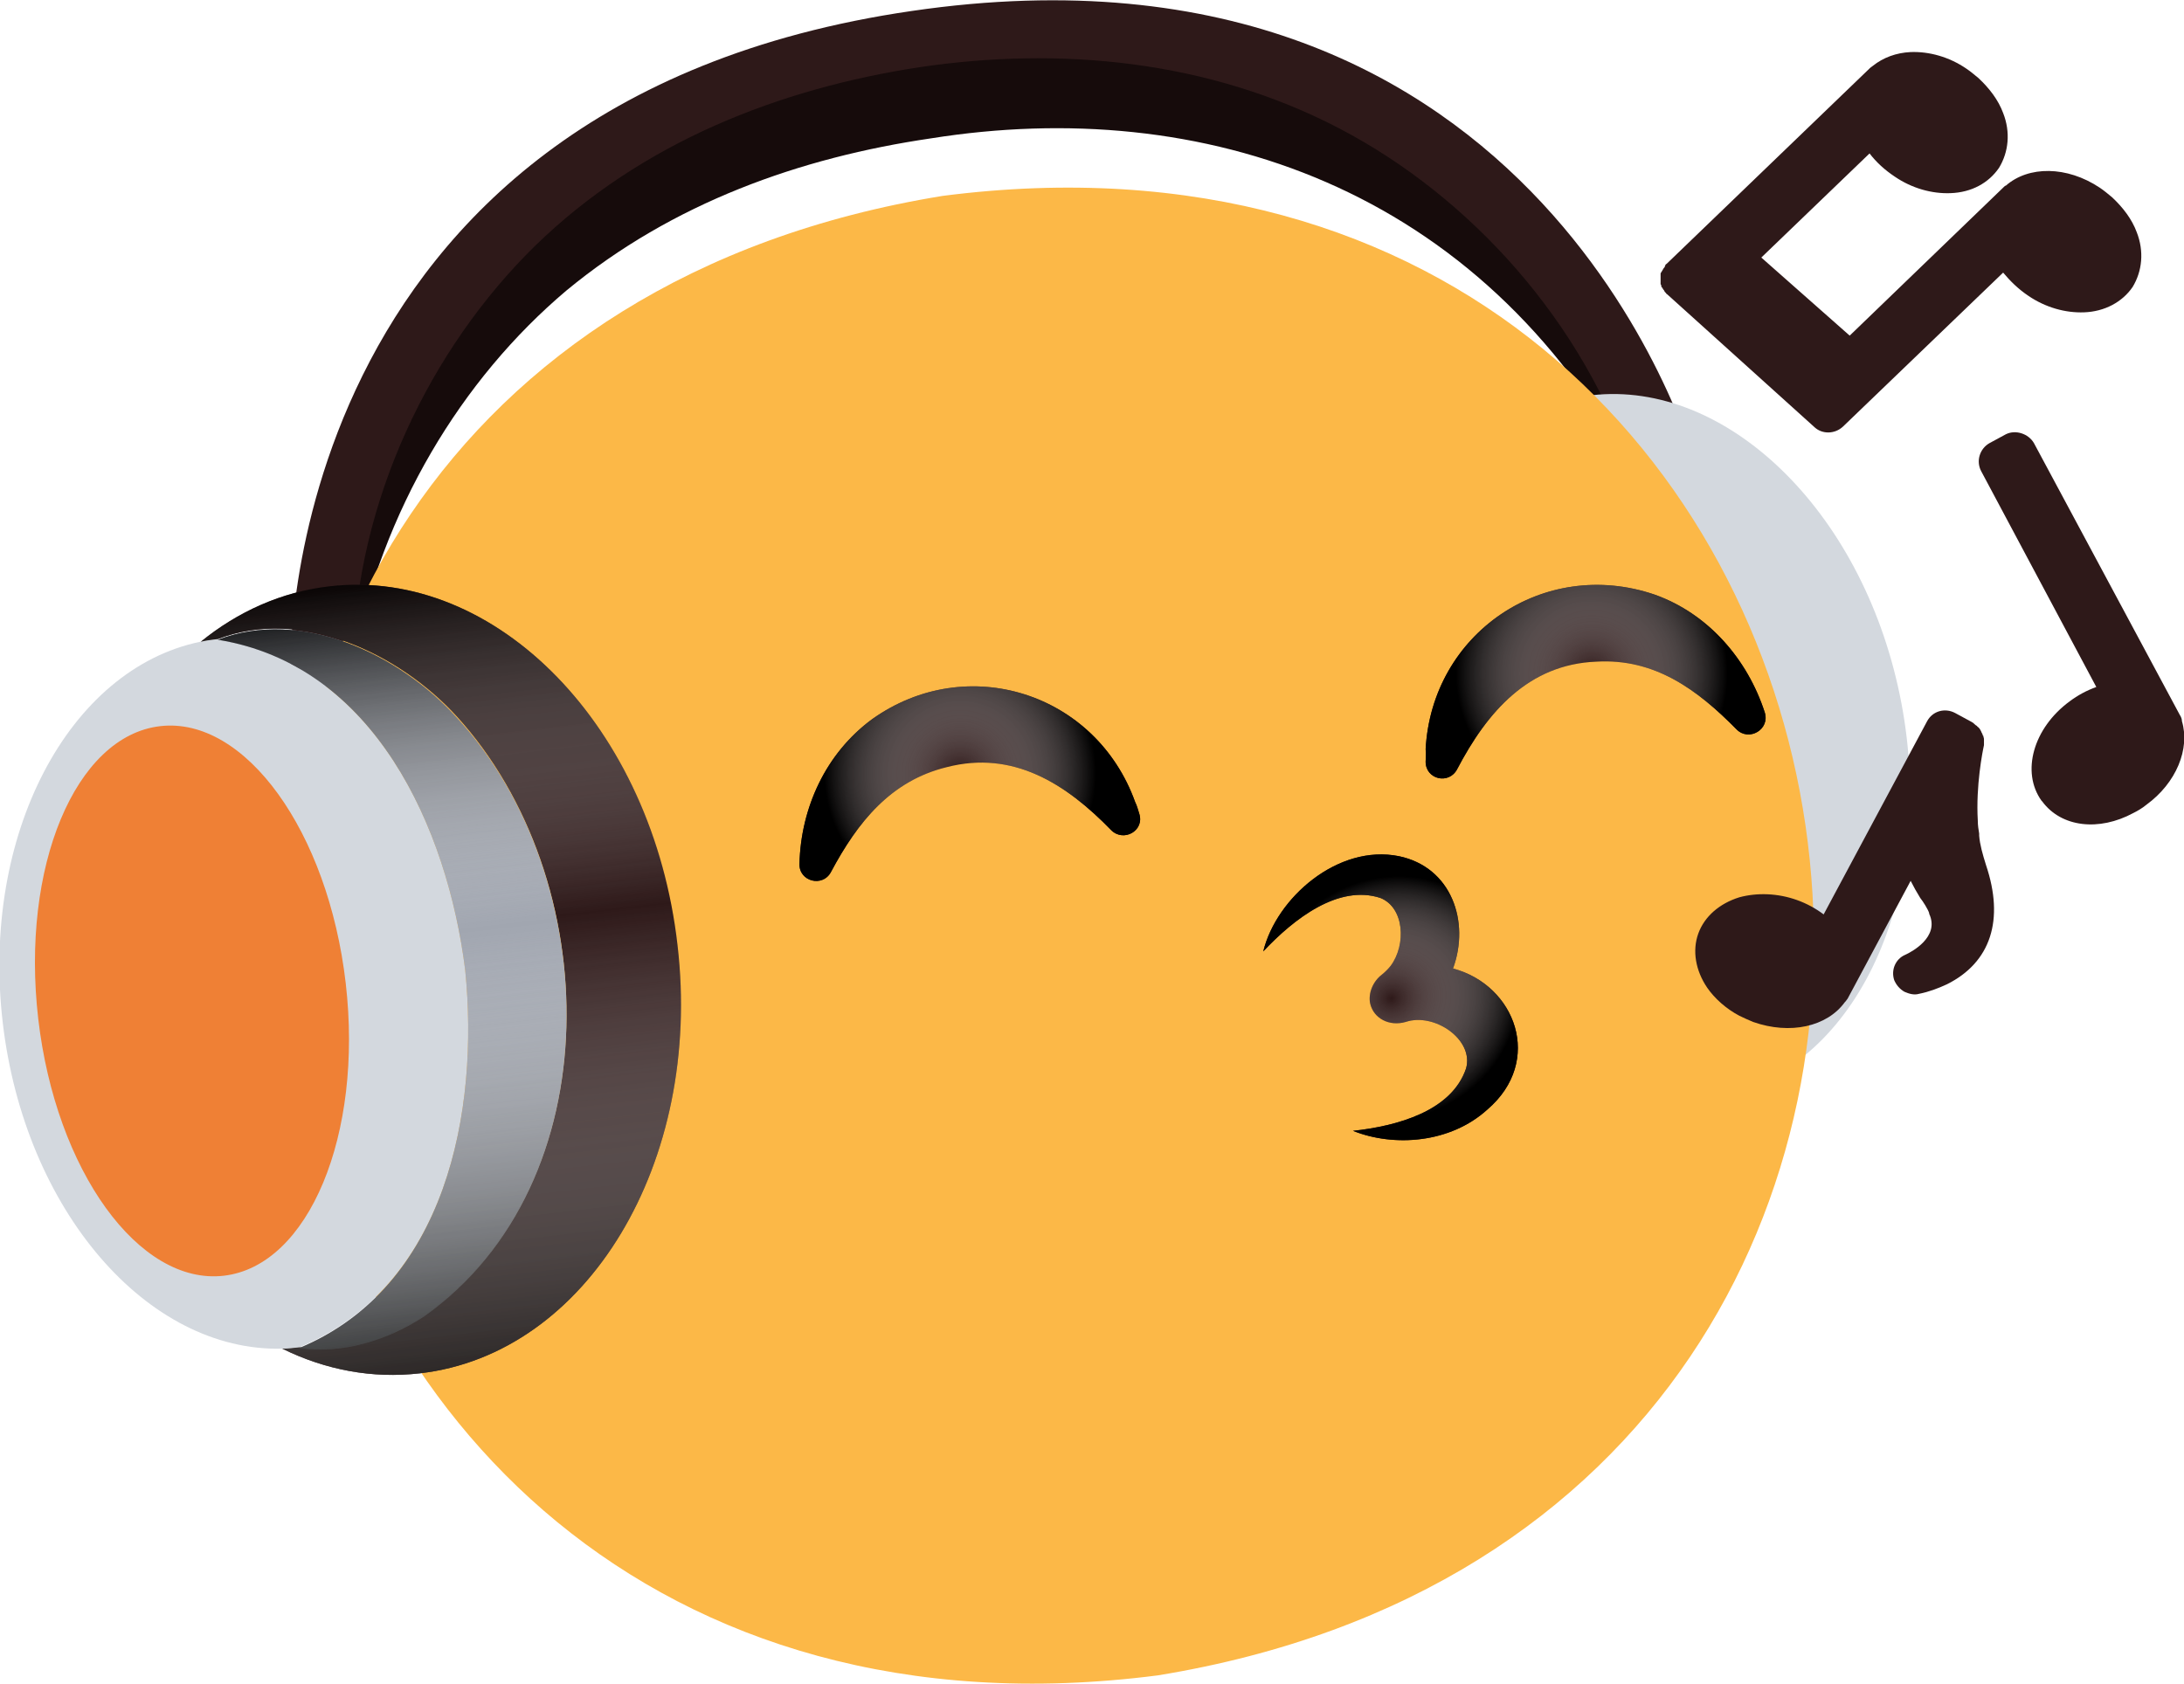 <svg xmlns="http://www.w3.org/2000/svg" xmlns:xlink="http://www.w3.org/1999/xlink" x="0px" y="0px" viewBox="0 0 318.8 245.8" style="enable-background:new 0 0 318.8 245.8;" xml:space="preserve"><style type="text/css">	.st0{fill:#2E1919;}	.st1{fill:#160B0B;}	.st2{fill:#D3D8DE;}	.st3{fill:#A1A6B0;}	.st4{opacity:0.8;}	.st5{fill:url(#SVGID_1_);}	.st6{fill:url(#SVGID_00000045579405437801738990000016107135164959448463_);}	.st7{fill:#FCB847;}	.st8{fill:url(#SVGID_00000147217866807909208720000011088014752569096381_);}	.st9{fill:url(#SVGID_00000139269906284758450330000014912047539064656309_);}	.st10{fill:url(#SVGID_00000067229752336965444900000009637741272420065687_);}	.st11{fill:url(#SVGID_00000144306979339123977840000002984624452894954162_);}	.st12{fill:url(#SVGID_00000026134201016846973110000002226639517816767887_);}	.st13{fill:#EF8035;}</style><g id="background"></g><g id="Objects">	<g>		<g>			<path class="st0" d="M247.5,67.9l-9,1.3c0,0-24.1-65.7-103.4-54.2C55.8,26.6,51.4,96.5,51.4,96.5l-9,1.3c0,0-2.1-82.7,90.7-96.2    C225.9-12,247.5,67.9,247.5,67.9z"></path>			<path class="st1" d="M238.5,69.2c-22.5-42-63.1-55.3-102.6-49c-19.1,2.8-37.7,9.4-53.2,22.2c-15.4,13-26.9,32.1-31.2,54.1    C52,73,62.9,50.8,78.1,35.9c15.6-15.2,35.8-23,56.2-26.1c20.3-3,42-1.1,61.3,9C214.5,28.7,231.2,46.9,238.5,69.2L238.5,69.2z"></path>			<g>				<g>					<path class="st0" d="M180.3,121.5c6.5,31.3,31.3,52.5,55.4,47.5c6.9-1.4,12.9-4.8,17.9-9.7c-0.8,0.2-1.6,0.4-2.4,0.6      c-5.5,2.7-12.4,3-18.7,1.4c-32.2-9.8-45.1-52.4-32.1-81.5c5-11.5,16.4-22.4,29.5-21.8c0.8-0.2,1.7-0.3,2.5-0.4      c-6.6-2.5-13.5-3.2-20.4-1.8C188,60.8,173.8,90.3,180.3,121.5z"></path>					<path class="st2" d="M210.9,115.2c4.5,20.4,17.2,43.1,40.3,44.8c0.8-0.2,1.6-0.4,2.4-0.6c18.8-5.7,29.3-31,23.7-58      c-5.6-27-25.4-45.9-44.9-43.7c-0.8,0.1-1.7,0.2-2.5,0.4C209.4,68.8,206.8,94.7,210.9,115.2z"></path>					<path class="st3" d="M232.5,161.3c6.3,1.7,13.2,1.4,18.7-1.4c-23.1-1.7-35.8-24.4-40.3-44.8c-4.1-20.4-1.5-46.4,19.1-57.2      c-13.1-0.6-24.5,10.3-29.5,21.8C187.4,108.9,200.3,151.5,232.5,161.3z"></path>				</g>				<g class="st4">											<linearGradient id="SVGID_1_" gradientUnits="userSpaceOnUse" x1="-1712.535" y1="338.788" x2="-1712.535" y2="223.13" gradientTransform="matrix(-0.979 0.204 0.204 0.979 -1522.179 189.989)">						<stop offset="0" style="stop-color:#2D2D2C"></stop>						<stop offset="0.553" style="stop-color:#FFFFFF;stop-opacity:0"></stop>						<stop offset="1" style="stop-color:#000000"></stop>					</linearGradient>					<path class="st5" d="M180.3,121.5c6.5,31.3,31.3,52.5,55.4,47.5c6.9-1.4,12.9-4.8,17.9-9.7c-0.8,0.2-1.6,0.4-2.4,0.6      c-5.5,2.7-12.4,3-18.7,1.4c-32.2-9.8-45.1-52.4-32.1-81.5c5-11.5,16.4-22.4,29.5-21.8c0.8-0.2,1.7-0.3,2.5-0.4      c-6.6-2.5-13.5-3.2-20.4-1.8C188,60.8,173.8,90.3,180.3,121.5z"></path>											<linearGradient id="SVGID_00000175305154089097482860000009352697909742322348_" gradientUnits="userSpaceOnUse" x1="-1719.691" y1="333.751" x2="-1719.691" y2="228.186" gradientTransform="matrix(-0.979 0.204 0.204 0.979 -1522.179 189.989)">						<stop offset="0" style="stop-color:#2D2D2C"></stop>						<stop offset="0.553" style="stop-color:#FFFFFF;stop-opacity:0"></stop>						<stop offset="1" style="stop-color:#000000"></stop>					</linearGradient>					<path style="fill:url(#SVGID_00000175305154089097482860000009352697909742322348_);" d="M232.5,161.3      c6.3,1.7,13.2,1.4,18.7-1.4c-23.1-1.7-35.8-24.4-40.3-44.8c-4.1-20.4-1.5-46.4,19.1-57.2c-13.1-0.6-24.5,10.3-29.5,21.8      C187.4,108.9,200.3,151.5,232.5,161.3z"></path>				</g>			</g>			<path class="st7" d="M137.6,28.6c147.3-19,178.1,192.1,31.4,216C21.7,263.6-9,52.4,137.6,28.6z"></path>			<g>				<g>					<path class="st0" d="M166.3,118.8c0.8,2.5-2.3,4.2-4.1,2.4c-6.6-6.8-14.3-11.7-24-9.2c-8.2,2-13,8-16.9,15.3      c-1.2,2.3-4.7,1.4-4.6-1.2c0.2-8.1,3.8-16.1,10.6-21.1c13.9-9.9,32.7-3.8,38.4,12.1C166,117.7,166.1,118.2,166.3,118.8z"></path>											<radialGradient id="SVGID_00000051346696765479622300000018200758554506164927_" cx="82.255" cy="191.976" r="19.834" gradientTransform="matrix(0.99 -0.144 0.144 0.99 31.076 -65.277)" gradientUnits="userSpaceOnUse">						<stop offset="0" style="stop-color:#FFFFFF;stop-opacity:0"></stop>						<stop offset="1" style="stop-color:#000000"></stop>					</radialGradient>					<path style="fill:url(#SVGID_00000051346696765479622300000018200758554506164927_);" d="M166.3,118.8c0.8,2.5-2.3,4.2-4.1,2.4      c-6.6-6.8-14.3-11.7-24-9.2c-8.2,2-13,8-16.9,15.3c-1.2,2.3-4.7,1.4-4.6-1.2c0.2-8.1,3.8-16.1,10.6-21.1      c13.9-9.9,32.7-3.8,38.4,12.1C166,117.7,166.1,118.2,166.3,118.8z"></path>				</g>				<g>					<path class="st0" d="M208.1,111.2c0,2.6,3.4,3.4,4.6,1.1c4.4-8.4,10.4-15.3,20.3-15.7c8.5-0.5,14.7,4,20.5,9.9      c1.8,1.8,4.9,0,4.1-2.5c-2.5-7.7-8.2-14.4-16.1-17.2c-16.2-5.5-32.5,5.7-33.4,22.6C208.2,110,208.1,110.6,208.1,111.2z"></path>											<radialGradient id="SVGID_00000128460390315244122470000010461546034592164518_" cx="-2108.748" cy="190.775" r="19.834" gradientTransform="matrix(-0.99 0.144 0.144 0.99 -1882.766 213.13)" gradientUnits="userSpaceOnUse">						<stop offset="0" style="stop-color:#FFFFFF;stop-opacity:0"></stop>						<stop offset="1" style="stop-color:#000000"></stop>					</radialGradient>					<path style="fill:url(#SVGID_00000128460390315244122470000010461546034592164518_);" d="M208.1,111.2c0,2.6,3.4,3.4,4.6,1.1      c4.4-8.4,10.4-15.3,20.3-15.7c8.5-0.5,14.7,4,20.5,9.9c1.8,1.8,4.9,0,4.1-2.5c-2.5-7.7-8.2-14.4-16.1-17.2      c-16.2-5.5-32.5,5.7-33.4,22.6C208.2,110,208.1,110.6,208.1,111.2z"></path>				</g>				<g>					<path class="st0" d="M184.4,138.9c1.9-7.8,10.9-15.7,19.8-13.9c7.7,1.6,10.4,9.6,7.9,16.4c9.1,2.4,13.3,13.5,5,20.6      c-5.4,4.9-13.6,5.5-19.6,3.1c6.5-0.7,14.4-2.9,16.5-9.1c1.2-4.2-4.6-8.2-8.8-6.8c-2.4,0.7-4.7-0.5-5.2-2.7      c-0.3-1.5,0.4-3.2,1.7-4.2c0.5-0.4,0.9-0.8,1.3-1.3c2.3-3.1,2-8.5-1.5-9.9C195.4,129.1,188.9,134.1,184.4,138.9z"></path>											<radialGradient id="SVGID_00000007389305948104747870000009490875029408688306_" cx="-1214.847" cy="-1368.557" r="18.94" gradientTransform="matrix(-0.894 0.447 -0.415 -0.83 -1450.919 -447.102)" gradientUnits="userSpaceOnUse">						<stop offset="0" style="stop-color:#FFFFFF;stop-opacity:0"></stop>						<stop offset="1" style="stop-color:#000000"></stop>					</radialGradient>					<path style="fill:url(#SVGID_00000007389305948104747870000009490875029408688306_);" d="M184.4,138.9      c1.9-7.8,10.9-15.7,19.8-13.9c7.7,1.6,10.4,9.6,7.9,16.4c9.1,2.4,13.3,13.5,5,20.6c-5.4,4.9-13.6,5.5-19.6,3.1      c6.5-0.7,14.4-2.9,16.5-9.1c1.2-4.2-4.6-8.2-8.8-6.8c-2.4,0.7-4.7-0.5-5.2-2.7c-0.3-1.5,0.4-3.2,1.7-4.2      c0.5-0.4,0.9-0.8,1.3-1.3c2.3-3.1,2-8.5-1.5-9.9C195.4,129.1,188.9,134.1,184.4,138.9z"></path>				</g>			</g>			<g>				<g>					<path class="st0" d="M98.9,138c3.7,31.7-13.2,59.7-37.6,62.5c-7,0.8-13.8-0.5-20.1-3.6c0.8,0,1.6-0.1,2.5-0.2      c6.1,0.9,12.7-1,18.2-4.6c27.5-19.5,26.3-63.9,4.8-87.5C58.3,95.4,44,88.6,31.8,93.3c-0.8,0.1-1.7,0.2-2.5,0.4      c5.4-4.4,11.8-7.3,18.8-8.1C72.5,82.8,95.3,106.2,98.9,138z"></path>					<path class="st2" d="M67.9,141.5c2.1,20.7-2.7,46.3-24.2,55.2c-0.8,0.1-1.6,0.2-2.5,0.2c-19.7,0.5-37.6-20.2-40.8-47.6      c-3.2-27.4,9.6-51.6,28.8-55.6c0.8-0.2,1.7-0.3,2.5-0.4C54.7,97.1,65.3,120.9,67.9,141.5z"></path>					<path class="st3" d="M61.9,192.2c-5.5,3.6-12.1,5.5-18.2,4.6c21.4-8.9,26.3-34.5,24.2-55.2c-2.6-20.7-13.2-44.5-36.1-48.2      c12.2-4.7,26.5,2.1,34.9,11.4C88.2,128.2,89.4,172.7,61.9,192.2z"></path>				</g>				<g class="st4">											<linearGradient id="SVGID_00000047774701610030604310000006815564091535704976_" gradientUnits="userSpaceOnUse" x1="-3.378" y1="302.457" x2="-3.378" y2="186.8" gradientTransform="matrix(0.993 -0.115 0.115 0.993 42.352 -101.767)">						<stop offset="0" style="stop-color:#2D2D2C"></stop>						<stop offset="0.553" style="stop-color:#FFFFFF;stop-opacity:0"></stop>						<stop offset="1" style="stop-color:#000000"></stop>					</linearGradient>					<path style="fill:url(#SVGID_00000047774701610030604310000006815564091535704976_);" d="M98.9,138      c3.7,31.7-13.2,59.7-37.6,62.5c-7,0.8-13.8-0.5-20.1-3.6c0.8,0,1.6-0.1,2.5-0.2c6.1,0.9,12.7-1,18.2-4.6      c27.5-19.5,26.3-63.9,4.8-87.5C58.3,95.4,44,88.6,31.8,93.3c-0.8,0.1-1.7,0.2-2.5,0.4c5.4-4.4,11.8-7.3,18.8-8.1      C72.5,82.8,95.3,106.2,98.9,138z"></path>											<linearGradient id="SVGID_00000006671025457183675990000015290730695963730322_" gradientUnits="userSpaceOnUse" x1="-10.534" y1="297.42" x2="-10.534" y2="191.855" gradientTransform="matrix(0.993 -0.115 0.115 0.993 42.352 -101.767)">						<stop offset="0" style="stop-color:#2D2D2C"></stop>						<stop offset="0.553" style="stop-color:#FFFFFF;stop-opacity:0"></stop>						<stop offset="1" style="stop-color:#000000"></stop>					</linearGradient>					<path style="fill:url(#SVGID_00000006671025457183675990000015290730695963730322_);" d="M61.9,192.2      c-5.5,3.6-12.1,5.5-18.2,4.6c21.4-8.9,26.3-34.5,24.2-55.2c-2.6-20.7-13.2-44.5-36.1-48.2c12.2-4.7,26.5,2.1,34.9,11.4      C88.2,128.2,89.4,172.7,61.9,192.2z"></path>				</g>									<ellipse transform="matrix(0.993 -0.115 0.115 0.993 -16.594 4.178)" class="st13" cx="28" cy="146.2" rx="22.6" ry="40.4"></ellipse>			</g>		</g>		<g>			<g>				<g>					<path class="st0" d="M296.9,64.7l21.3,39.7c0.2,0.3,0.3,0.6,0.3,0.9c1.2,4-0.8,9-5.2,12.2c-0.6,0.5-1.3,0.9-1.9,1.2      c-5,2.7-10.5,2.1-13.3-1.7c0,0-0.1-0.1-0.1-0.1l0,0c-3-4.2-1.2-10.6,4.1-14.5c1.2-0.9,2.5-1.6,3.9-2.1l-16.8-31.5      c-0.8-1.5-0.2-3.3,1.2-4.1l2.4-1.3C294.2,62.7,296.1,63.3,296.9,64.7z"></path>				</g>			</g>			<g>				<g>					<path class="st0" d="M284.2,143.7C284.2,143.7,284.2,143.7,284.2,143.7c-1.3,0.6-2.6,1.1-4.1,1.4c-0.7,0.2-1.4,0-2.1-0.3      c-0.7-0.4-1.2-1-1.5-1.7c-0.5-1.5,0.2-3.1,1.6-3.7c0.9-0.4,5.1-2.6,3.5-6c0,0,0-0.1,0-0.1c-0.2-0.6-0.9-1.7-1.3-2.2      c-0.5-0.8-1-1.7-1.4-2.5l-9.2,17.2c-0.1,0.1-0.2,0.3-0.3,0.4c0,0-0.1,0.1-0.1,0.1c-2.6,3.6-8,4.8-13.4,2.9      c-0.7-0.3-1.4-0.6-2-0.9c-1.9-1-3.6-2.5-4.7-4.1c-1.7-2.5-2.2-5.4-1.3-7.9c0.9-2.5,3.1-4.4,6-5.3c2.6-0.7,5.6-0.6,8.4,0.4      c1.4,0.5,2.7,1.2,3.9,2.1l15.1-28.2c0.8-1.5,2.6-2,4.1-1.2l2.4,1.3c0.2,0.1,0.3,0.2,0.4,0.3c0.1,0.1,0.2,0.2,0.4,0.3      c0,0.1,0.1,0.1,0.2,0.2c0.2,0.2,0.3,0.4,0.4,0.6c0,0.1,0.1,0.2,0.1,0.2c0,0.1,0.1,0.2,0.1,0.2c0,0.1,0,0.2,0.1,0.2      c0,0.2,0.1,0.3,0.1,0.5c0,0.1,0,0.2,0,0.3c0,0.1,0,0.2,0,0.3c0,0.1,0,0.2,0,0.2c0,0,0,0,0,0c0,0,0,0.1,0,0.1      c-0.2,0.9-1.2,5.9-0.9,11c0,0.7,0.1,1.3,0.2,1.9c0,0.1,0,0.2,0,0.3c0.1,1.3,0.5,2.7,1,4.3C292.6,134.3,290.6,140.5,284.2,143.7      z"></path>				</g>			</g>			<g>				<g>					<g>						<path class="st0" d="M242.4,40.5c0,0.1,0,0.2,0,0.3l0-0.1C242.4,40.7,242.4,40.6,242.4,40.5z"></path>					</g>				</g>				<g>					<path class="st0" d="M243.1,38.7c0-0.1,0.1-0.1,0.2-0.2L273,9.9c0.1-0.1,0.3-0.2,0.4-0.3c1.5-1.2,3.4-1.9,5.5-2      c2.7-0.1,5.6,0.7,8.1,2.4c0.6,0.4,1.2,0.9,1.8,1.4c1.6,1.5,2.9,3.2,3.6,5.1c1.1,2.8,0.8,5.7-0.6,8c-1.5,2.2-4,3.6-7.1,3.7      c-2.7,0.1-5.6-0.7-8.1-2.4c-1.5-1-2.7-2.1-3.7-3.4l-15.8,15.2L270,49l22.5-21.7c0.1-0.1,0.2-0.2,0.3-0.2      c3.3-2.9,8.9-2.9,13.7,0.3c0.6,0.4,1.2,0.9,1.8,1.4c1.6,1.5,2.9,3.2,3.6,5.1c1.1,2.8,0.8,5.7-0.6,8c-1.5,2.2-4.1,3.6-7.1,3.7      c-2.7,0.1-5.6-0.7-8.1-2.4c-1.5-1-2.7-2.2-3.7-3.4l-23.4,22.5c-1.2,1.1-3,1.1-4.1,0.1L243.4,43c-0.1-0.1-0.2-0.1-0.2-0.2      c-0.1-0.1-0.1-0.1-0.2-0.2c0,0,0,0,0,0c0-0.1-0.1-0.1-0.1-0.2c0,0,0-0.1-0.1-0.1c0-0.1-0.1-0.1-0.1-0.2c0,0,0-0.1-0.1-0.1      c0-0.1-0.1-0.1-0.1-0.2c0,0,0,0,0-0.1c0-0.1-0.1-0.2-0.1-0.2c0,0,0,0,0-0.1c0-0.1,0-0.1,0-0.2c0-0.1,0-0.2,0-0.3      c0-0.1,0-0.2,0-0.3c0-0.1,0-0.2,0-0.3c0,0,0-0.1,0-0.1c0-0.1,0-0.1,0-0.2c0-0.1,0-0.2,0.1-0.2c0-0.1,0-0.1,0.1-0.2      c0-0.1,0.1-0.1,0.1-0.2c0.1-0.1,0.1-0.2,0.2-0.3c0,0,0.1-0.1,0.1-0.1C243,38.8,243.1,38.8,243.1,38.7z"></path>				</g>			</g>		</g>	</g></g></svg>